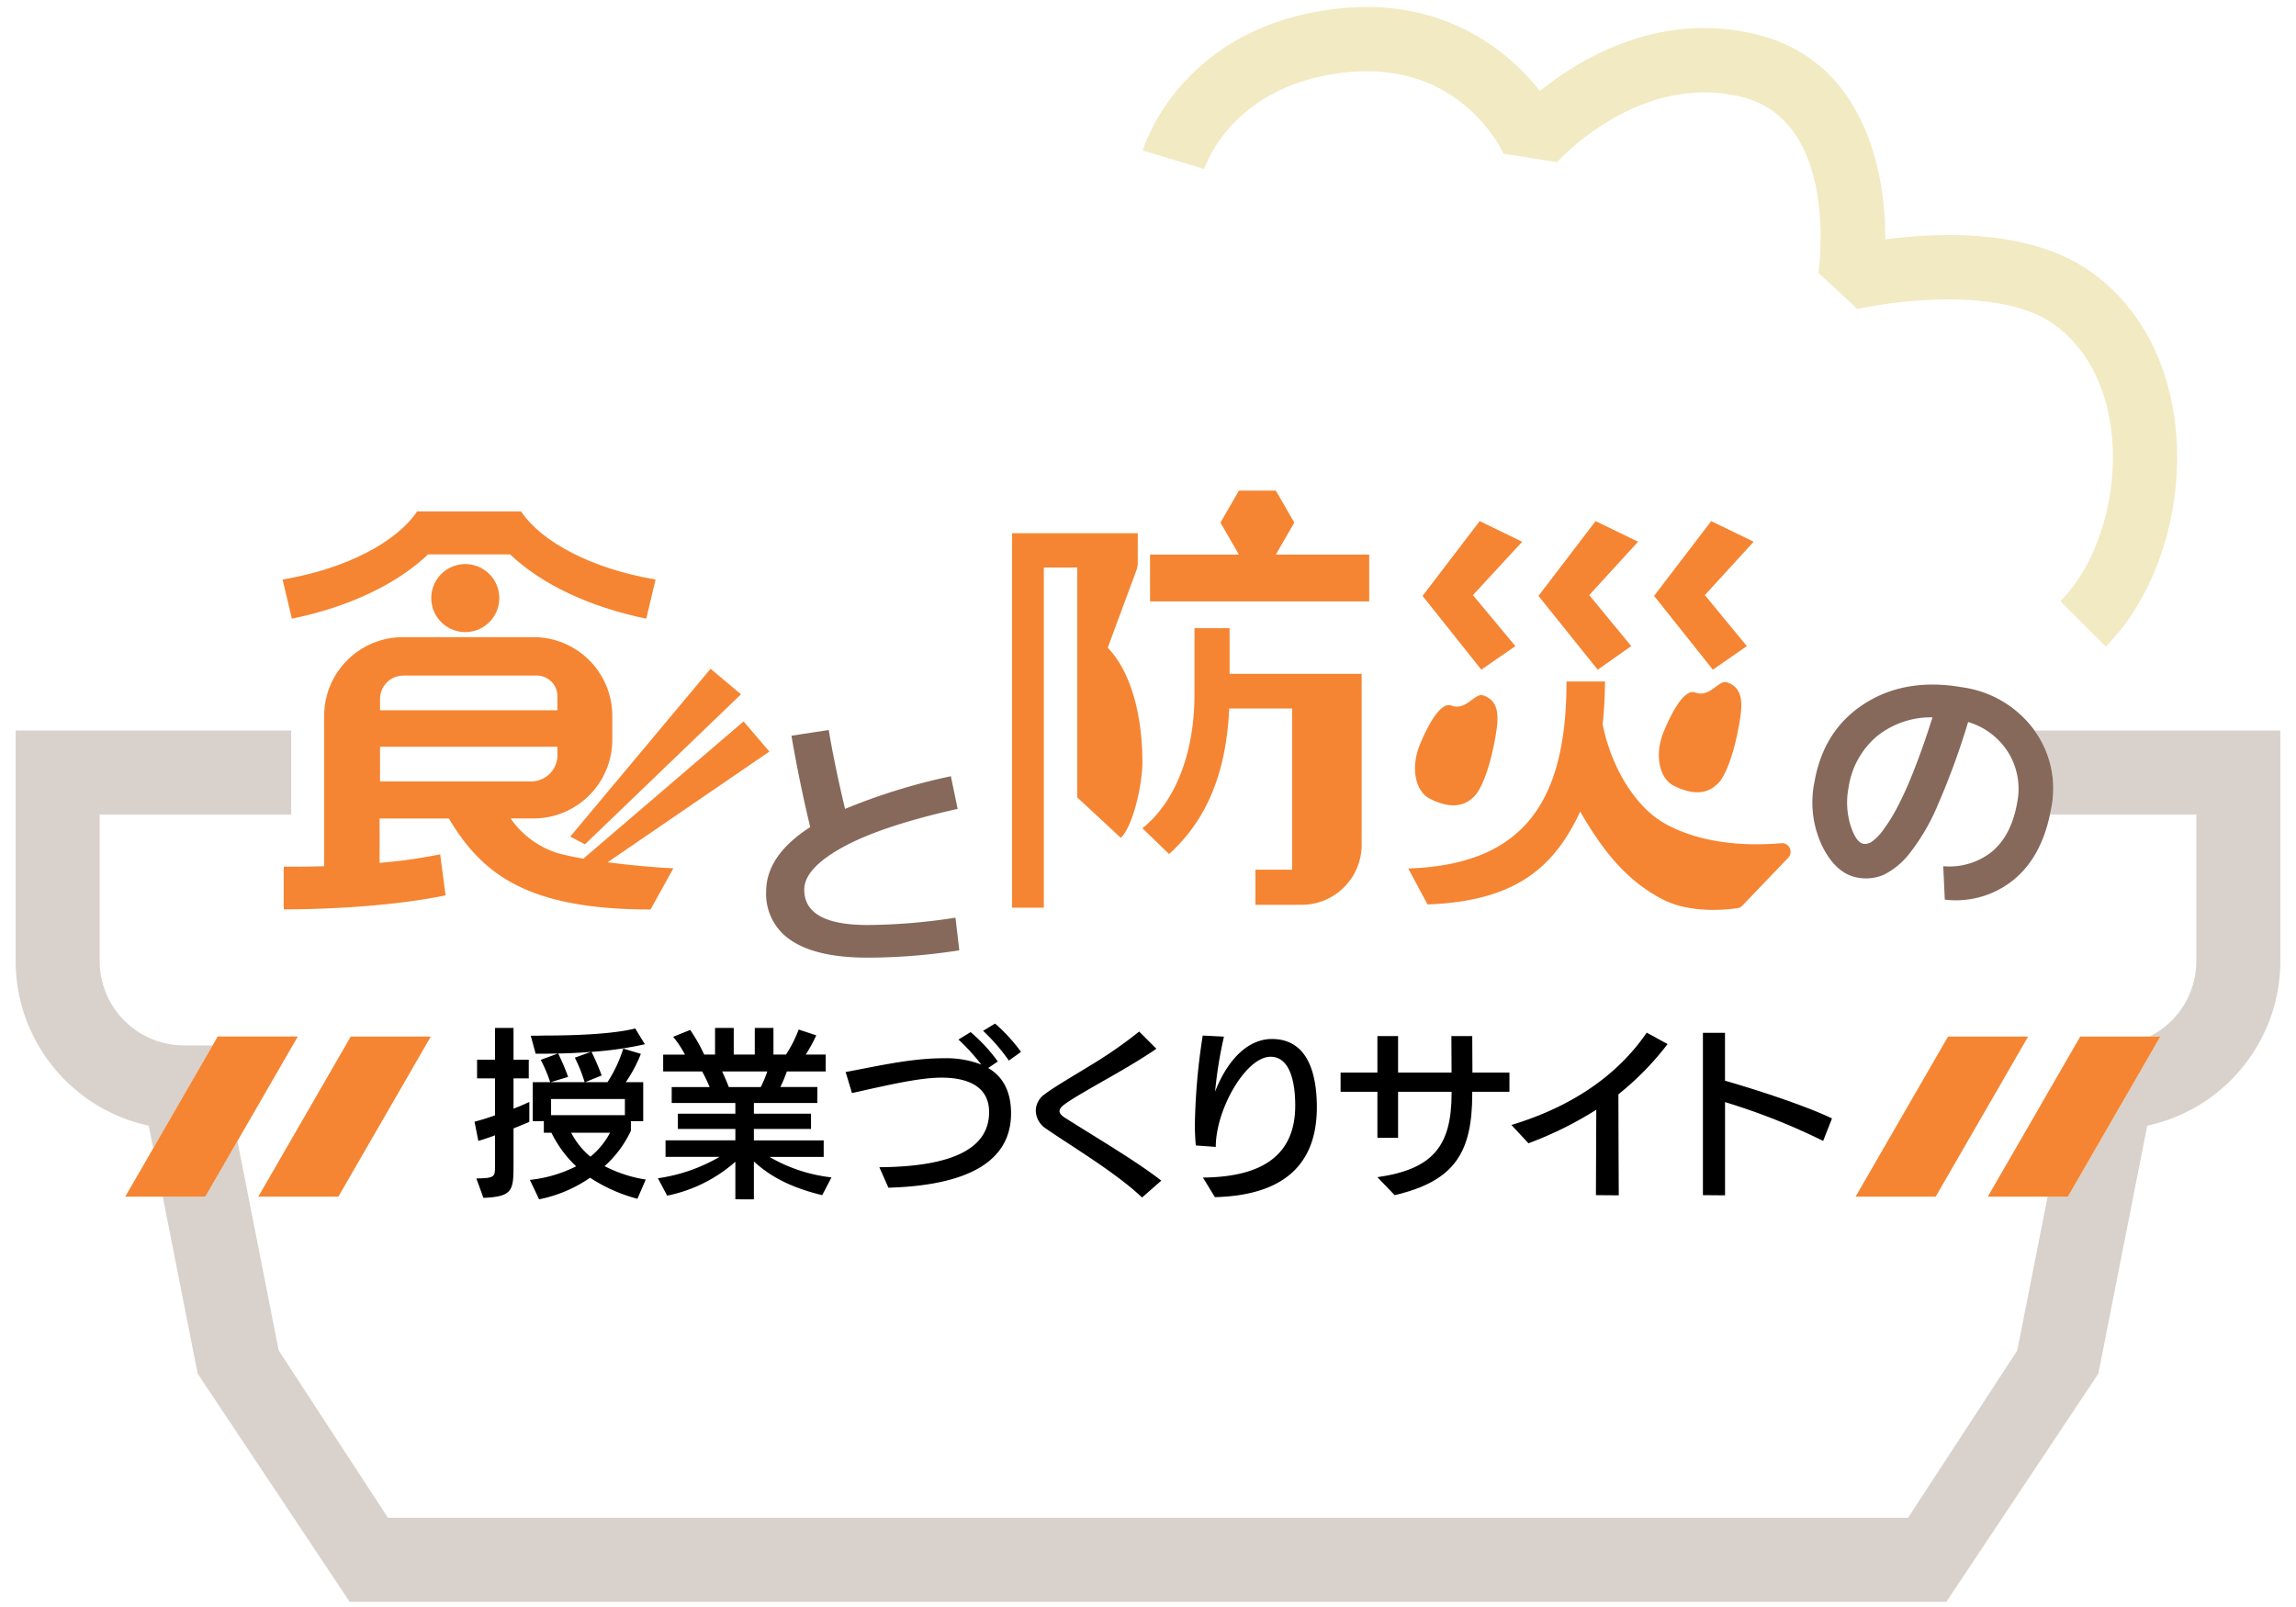 <svg id="illustration-logo.svg" xmlns="http://www.w3.org/2000/svg" xmlns:xlink="http://www.w3.org/1999/xlink" width="440" height="308" viewBox="0 0 440 308">
  <defs>
    <clipPath id="clip-path">
      <rect id="_rectangle" data-name=" rectangle" width="440" height="308" fill="none"/>
    </clipPath>
  </defs>
  <g id="group" clip-path="url(#clip-path)">
    <path id="path" d="M35.264,200.367A16.186,16.186,0,0,1,19.1,184.2V156.109H55.8v-16.1H3V184.2a32.318,32.318,0,0,0,25.508,31.551l.852,4.322,11.377-19.706Z" fill="#d9d1cb"/>
    <path id="path-2" data-name="path" d="M389.891,140.009A19,19,0,0,1,393.082,155c-.067.381-.155.74-.232,1.109H420.9v28.1a16.169,16.169,0,0,1-8.977,14.458H414l-17.719,30.69H392.4l-5.816,29.489-20.935,32.063H74.349L53.41,258.837,45.5,218.7l-6.15,10.653H31.191l6.686,33.911L67,307H373l29.123-43.732,9.369-47.517A32.317,32.317,0,0,0,437,184.2V140.009Z" fill="#d9d1cb"/>
    <path id="path-3" data-name="path" d="M258.1,13.847c21.735-2.224,29.722,14.917,30.035,15.612l10.255,1.62c.157-.176,15.812-17.571,35.648-12.43,18.58,4.816,14.5,33.389,14.459,33.665l7.485,6.936c6.954-1.621,27.23-4.281,37.391,2.753,6.476,4.479,10.512,12.224,11.376,21.805,1.063,11.8-2.918,24.422-9.908,31.412l8.7,8.7C413.11,114.344,418.394,98.165,417,82.7c-1.2-13.28-7.1-24.227-16.625-30.822-7.217-5-17.45-7.264-30.41-6.747-3.2.129-6.159.415-8.678.738.077-14.455-4.8-34.119-24.167-39.139-18.688-4.84-34.047,4.286-42.03,10.709C288.473,8.93,275.823-.363,256.837,1.6,226.51,4.723,219.291,27.854,219,28.837L230.781,32.4c.212-.663,5.425-16.3,27.316-18.553" fill="#f2eac2"/>
    <path id="path-4" data-name="path" d="M403.538,123.92l0,0v0Z" fill="#f2eac2"/>
    <path id="path-5" data-name="path" d="M151.671,141.008h0q1.513,8.862,3.6,17.515-8.445,5.424-8.445,12.355a10.6,10.6,0,0,0,4.9,9.435q4.9,3.232,14.544,3.232a113.829,113.829,0,0,0,17.567-1.407l-.73-6.255a113.192,113.192,0,0,1-16.838,1.407q-12.146,0-12.146-6.777,0-4.066,7.376-8.132t22.024-7.35l-1.3-6.255a115.541,115.541,0,0,0-20.278,6.255q-2.028-8.5-3.128-15.117Z" fill="#86695a"/>
    <path id="path-6" data-name="path" d="M389.891,140.009c-.034-.047-.061-.1-.1-.144a20.555,20.555,0,0,0-13.627-8.121q-10.937-1.928-18.807,3.089t-9.626,14.977a19.5,19.5,0,0,0,1.435,12.269q2.65,5.39,6.807,6.122a8.625,8.625,0,0,0,4.99-.523,14.562,14.562,0,0,0,4.952-4.076,39.975,39.975,0,0,0,5.465-9.385,141.7,141.7,0,0,0,5.785-15.838,13.589,13.589,0,0,1,7.721,5.888,13.266,13.266,0,0,1,1.676,9.583q-1.093,6.211-4.765,9.324a13.043,13.043,0,0,1-9.4,2.842l.3,6.406a17.522,17.522,0,0,0,13.313-3.9c3.429-2.863,5.7-7.012,6.835-12.413.078-.369.166-.728.233-1.109a19,19,0,0,0-3.191-14.991m-23.1,7.6a71.4,71.4,0,0,1-3.187,7.113,33.2,33.2,0,0,1-2.7,4.341,9.374,9.374,0,0,1-2.169,2.239,2.307,2.307,0,0,1-1.61.43q-1.441-.252-2.5-3.562a14.905,14.905,0,0,1-.368-7.211,15.878,15.878,0,0,1,5.379-9.8,16.481,16.481,0,0,1,10.705-3.671l.008,0q-1.794,5.664-3.558,10.119" fill="#86695a"/>
    <path id="path-7" data-name="path" d="M82.039,106.255h15.71c6.056,5.756,15.233,10.08,26.1,12.324l1.784-7.505c-12.086-2.027-21.813-7.135-25.786-13.055H79.937c-3.974,5.92-13.7,11.027-25.785,13.054l1.784,7.505c10.87-2.244,20.047-6.568,26.1-12.324" fill="#f58532"/>
    <path id="path-8" data-name="path" d="M82.649,114.631a6.516,6.516,0,1,0,6.516-6.516,6.516,6.516,0,0,0-6.516,6.516" fill="#f58532"/>
    <path id="path-9" data-name="path" d="M112.1,161.829,142,133.071l-5.824-4.891-26.9,32.168Z" fill="#f58532"/>
    <path id="path-10" data-name="path" d="M147.44,144.05l-4.939-5.783-30.7,26.3a47.06,47.06,0,0,1-5.135-1.122h0a17.313,17.313,0,0,1-8.819-6.583h4.392v0a15.1,15.1,0,0,0,15.1-15.1v-4.547a15.1,15.1,0,0,0-15.1-15.1H77.222a15.1,15.1,0,0,0-15.1,15.1v19.65h0v9.149c-2.583.1-5.169.1-7.756.1v8.176c10.754,0,22.647-.931,31.022-2.689l-1.034-7.858a97.693,97.693,0,0,1-11.612,1.626v-8.5h13.27c6.252,10.434,14.689,17.449,38.653,17.449l4.379-7.9c-3.087-.134-7.963-.547-12.6-1.152ZM72.833,133.956a4.473,4.473,0,0,1,4.473-4.473h25.569a3.952,3.952,0,0,1,3.952,3.952v2.7H72.833Zm0,15.815v-6.648h34v1.588a5.061,5.061,0,0,1-5.061,5.061H72.833Z" fill="#f58532"/>
    <path id="path-11" data-name="path" d="M212.282,124.144l5.485-14.81a4.343,4.343,0,0,0,.271-1.509V102.2H193.955v71.764h6.083V108.767h6.4v44.064l8.354,7.75v0c2.351-2.269,4.134-10.217,4.134-14.434,0-9.983-2.595-17.866-6.648-22" fill="#f58532"/>
    <path id="path-12" data-name="path" d="M235.637,120.4h-6.729v12.637c0,11.839-3.975,20.921-9.975,25.705l5.109,4.946c6.811-6.163,10.948-14.92,11.515-27.9h12.061v30.9h-7.027v6.73h8.752a11.508,11.508,0,0,0,11.6-11.415V129.149h-25.3Z" fill="#f58532"/>
    <path id="path-13" data-name="path" d="M244.5,106.291l3.537-6.127L244.5,94.036h-7.076l-3.539,6.128,3.538,6.127H220.394v2.326h0v6.649h42V112.94h0v-6.649Z" fill="#f58532"/>
    <path id="path-14" data-name="path" d="M290.4,123.836l-8.131-9.775,9.439-10.23-8.143-3.953L272.617,114.21l11.259,14.141Z" fill="#f58532"/>
    <path id="path-15" data-name="path" d="M312.606,123.834l-8.048-9.773,9.358-10.233-8.143-3.95-10.945,14.334,11.35,14.142Z" fill="#f58532"/>
    <path id="path-16" data-name="path" d="M334.764,123.838l-8.051-9.777,9.355-10.232-8.14-3.951L316.984,114.21l11.263,14.141Z" fill="#f58532"/>
    <path id="path-17" data-name="path" d="M342.639,162.069a1.651,1.651,0,0,0-1.284-.459c-5.426.478-14.661.465-22.207-3.714-5.915-3.275-10.438-11.087-12.015-19.06q.416-4.1.447-8.223H300.2c0,22.623-7.864,35.111-30.326,35.841l3.692,6.893c16.649-.616,24.17-6.879,29.262-17.8,4.817,8.376,9.382,13.459,15.722,16.79,5.375,2.824,12.5,2.011,14.461,1.714a1.528,1.528,0,0,0,.876-.459l8.792-9.185a1.652,1.652,0,0,0-.039-2.336" fill="#f58532"/>
    <path id="path-18" data-name="path" d="M273.979,153.069c5.5,2.827,7.862.214,8.562-.459,1.245-1.2,2.728-4.824,3.705-9.624,1.071-5.255,1.357-8.485-1.958-9.7v0c-1.655-.606-3.316,3.034-6.14,1.945-2.379-.918-5.117,5.214-6.06,7.514-1.8,4.389-.86,8.914,1.89,10.326" fill="#f58532"/>
    <path id="path-19" data-name="path" d="M324.881,132.729c-2.379-.918-5.117,5.214-6.06,7.514-1.8,4.389-.86,8.914,1.89,10.326,5.5,2.827,7.862.214,8.562-.459,1.245-1.2,2.728-4.824,3.7-9.624,1.071-5.255,1.357-8.485-1.958-9.7v0c-1.655-.606-3.316,3.034-6.14,1.945" fill="#f58532"/>
    <path id="path-20" data-name="path" d="M103.313,229.863a26.138,26.138,0,0,0,9.767-4.137,30.653,30.653,0,0,0,9.072,4.032l1.6-3.684a25.735,25.735,0,0,1-7.89-2.572,21.09,21.09,0,0,0,5.04-6.779v-1.842h2.363v-7.473h-3.337a26.856,26.856,0,0,0,2.886-5.423l-3.372-1.008a25.936,25.936,0,0,1-3.024,6.431h-4.276l3.164-1.286a47.957,47.957,0,0,0-1.947-4.519,67.461,67.461,0,0,0,10.219-1.46l-1.842-3.024c-4.415,1.112-11.818,1.355-17.553,1.355-.7.035-1.947.035-2.468.035l.938,3.442H103.9c.974,0,2.017,0,3.024-.035l-3.3,1.216a26.534,26.534,0,0,1,1.808,4.276H102.1v7.473h2.12v2.225h1.46a22.354,22.354,0,0,0,4.727,6.431,25.748,25.748,0,0,1-8.863,2.606Zm5.561-23.463a42.071,42.071,0,0,0-1.912-4.484c2.051-.035,4.206-.139,6.292-.313l-3.094,1.112a29.26,29.26,0,0,1,1.877,4.693h-6.5Zm-3.267,4.24h14.147v3.094H105.607Zm3.858,6.466H116.9a14.931,14.931,0,0,1-3.753,4.588,14.886,14.886,0,0,1-3.685-4.588"/>
    <path id="path-21" data-name="path" d="M91.286,225.865l1.355,3.72c5.77-.243,5.77-1.46,5.77-6.709v-6.605c1.113-.451,2.156-.868,3.025-1.251V211.2c-.869.417-1.912.869-3.025,1.286v-5.805h2.92V203.1h-2.92v-6.082H94.866V203.1H91.425v3.581h3.441v7.091c-1.46.522-2.815.939-3.928,1.216l.73,3.685c.973-.278,2.051-.66,3.2-1.077v5.874c0,2.121-.069,2.329-3.58,2.4"/>
    <path id="path-22" data-name="path" d="M144.471,229.863V222.6c3.58,3.337,8.03,5.248,13.1,6.465l1.773-3.406a30.22,30.22,0,0,1-11.888-3.928h10.394v-3.163H144.471v-2.191H155.42v-2.92H144.471V211.4h12.166v-3.059h-7.091a28.272,28.272,0,0,0,1.251-2.989h7.439v-3.233h-3.824a29,29,0,0,0,2.016-3.684l-3.371-1.113a23.985,23.985,0,0,1-2.434,4.8h-2.4v-5.109h-3.58v5.109h-4.033v-5.109h-3.58v5.109h-2.085a31.83,31.83,0,0,0-2.676-4.727L129,198.718a18.646,18.646,0,0,1,2.259,3.406h-4.171v3.233h7.474a29.051,29.051,0,0,1,1.425,2.989h-7.265V211.4h12.2v2.05H129.907v2.92h11.018v2.191H127.543v3.163H137.9a32.527,32.527,0,0,1-11.819,4.1l1.773,3.337a28.156,28.156,0,0,0,13.069-6.5v7.2Zm-4.8-21.517c-.347-.9-.834-2.051-1.286-2.989h8.655a21.119,21.119,0,0,1-1.251,2.989Z"/>
    <path id="path-23" data-name="path" d="M190.694,196.18l-2.294,1.391a36.533,36.533,0,0,1,4.936,5.7l2.329-1.668a32.672,32.672,0,0,0-4.971-5.423"/>
    <path id="path-24" data-name="path" d="M168.518,223.711l1.738,3.928c14.286-.417,23.5-4.52,23.5-14.252,0-4.38-1.7-7.126-4.38-8.69l1.843-1.252a31.57,31.57,0,0,0-5.214-5.63l-2.329,1.425a38.3,38.3,0,0,1,4.38,4.8,18.745,18.745,0,0,0-7.2-1.216c-6.291,0-12.617,1.495-18.8,2.642l1.216,4.032c7.751-1.738,13.1-2.955,17.206-2.955,4.345,0,9.072,1.321,9.072,6.6,0,6.743-6.534,10.463-21.029,10.567"/>
    <path id="path-25" data-name="path" d="M211.213,207.3c3.441-1.946,7.265-4.136,10.393-6.291l-3.3-3.3a84.286,84.286,0,0,1-9.42,6.535c-3.511,2.156-6.813,4.067-8.655,5.457a3.919,3.919,0,0,0-1.738,3.164,4.215,4.215,0,0,0,1.947,3.441c4.692,3.268,13.347,8.377,18.422,13.209l3.685-3.233c-4.8-3.754-12.583-8.307-18.423-12.027-.73-.452-1.077-.869-1.077-1.286,0-.869,1.007-1.564,8.168-5.666"/>
    <path id="path-26" data-name="path" d="M230.527,225.691l2.294,3.755c13.9-.348,19.535-6.918,19.535-17.206,0-5.736-1.356-13.105-8.621-13.105-4.24,0-8.272,3.442-10.879,10.08a81.587,81.587,0,0,1,1.7-10.532l-4.067-.209a120.56,120.56,0,0,0-1.5,16.755,42.085,42.085,0,0,0,.174,4.31l3.824.278c0-7.2,5.77-17.275,10.5-17.275,3.789,0,4.727,5,4.727,9.35,0,9.42-6.187,13.7-17.692,13.8"/>
    <path id="path-27" data-name="path" d="M263.962,225.622l3.3,3.441c11.61-2.711,14.877-8.272,14.877-19.465v-.347h7.126v-3.685h-7.091c0-.938-.035-6.361-.035-6.987h-4c0,2.538.035,4.866.035,6.987H267.924v-6.987h-3.962v6.987h-7.056v3.685h7.056v8.828h3.962v-8.828h10.255v.277c0,10.185-3.615,14.565-14.217,16.094"/>
    <path id="path-28" data-name="path" d="M319.571,200.108l-4-2.189c-5.77,8.446-14.737,14.321-25.93,17.692l3.267,3.511a69.346,69.346,0,0,0,13-6.431l-.069,16.372,4.379.035c-.034-6.57-.069-17-.069-19.361a55.2,55.2,0,0,0,9.42-9.629"/>
    <path id="path-29" data-name="path" d="M326.342,197.954v31.109l4.241.036V211.231a123.477,123.477,0,0,1,18.8,7.439l1.7-4.31c-5.492-2.641-15.851-5.909-20.508-7.23v-9.176Z"/>
    <path id="path-30" data-name="path" d="M45.5,218.7l11.569-20.038H41.719l-.982,1.7L29.36,220.073,24,229.357H39.345Z" fill="#f58532"/>
    <path id="path-31" data-name="path" d="M64.841,229.357l17.719-30.69H67.215L49.5,229.357Z" fill="#f58532"/>
    <path id="path-32" data-name="path" d="M388.664,198.667H373.319L355.6,229.357h15.345Z" fill="#f58532"/>
    <path id="path-33" data-name="path" d="M414,198.667H398.655l-17.719,30.69h15.345Z" fill="#f58532"/>
  </g>
</svg>
